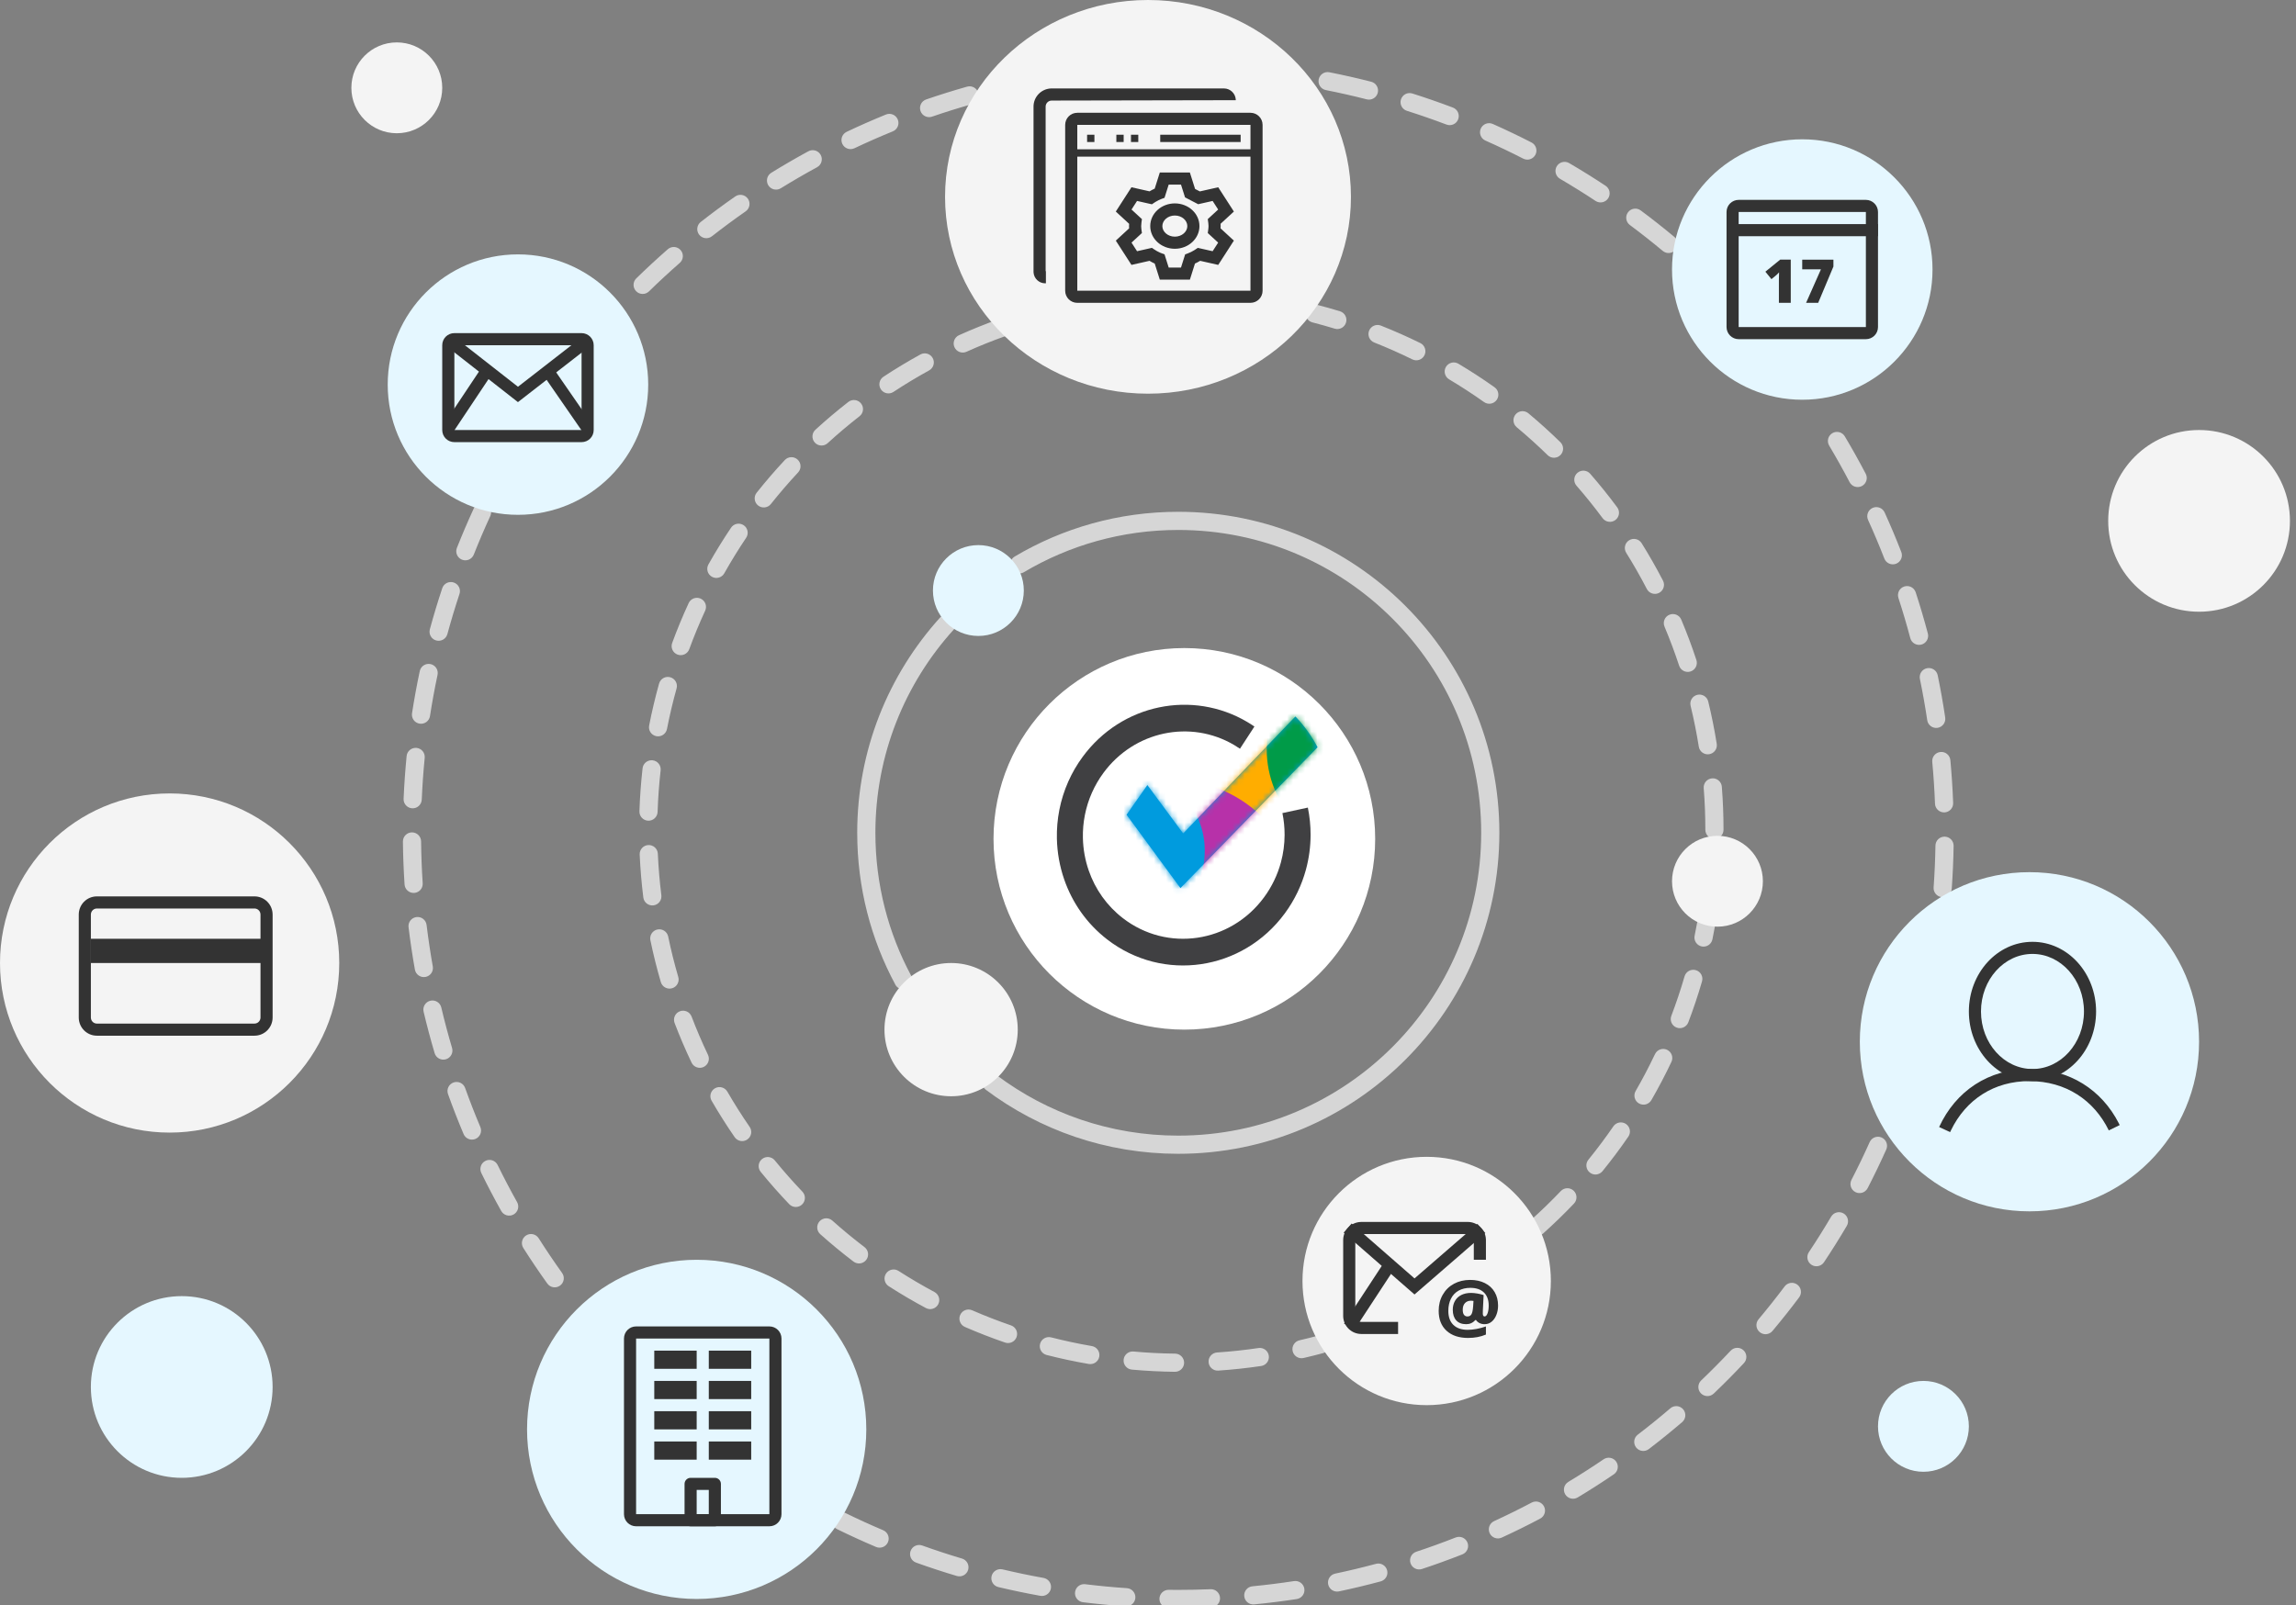 <svg width="379" height="265" xmlns="http://www.w3.org/2000/svg" xmlns:xlink="http://www.w3.org/1999/xlink"><rect width="100%" height="100%" fill="#808080" stroke="none"/><defs><path d="M27.869 0s2.091 2.054 3.665 5.082L8.895 28.337 0 16.223l3.436-4.899 5.908 7.994L27.869 0z" id="a"/></defs><g fill="none" fill-rule="evenodd"><path d="M187.106 223.145c2.277.206 4.569.323 6.873.349.828.01 1.492.689 1.483 1.517-.01.828-.689 1.492-1.517 1.483-2.383-.028-4.753-.148-7.109-.361-.825-.075-1.433-.804-1.359-1.629.07-.777.72-1.361 1.485-1.365l.144.006zm20.632-.576c.82-.121 1.582.445 1.703 1.265.121.82-.445 1.582-1.265 1.703-2.341.345-4.702.599-7.078.759-.827.056-1.542-.569-1.597-1.396-.056-.827.569-1.542 1.396-1.597 2.297-.155 4.578-.399 6.841-.733zm-36.056-.678c.205-.803 1.022-1.287 1.825-1.082 2.219.567 4.463 1.046 6.728 1.436.816.14 1.364.916 1.224 1.733-.14.816-.916 1.364-1.733 1.224-2.345-.403-4.667-.899-6.963-1.486-.803-.205-1.287-1.022-1.082-1.825zm45.964-1.385c.8-.216 1.623.257 1.84 1.056.216.8-.257 1.623-1.056 1.84-1.078.292-2.162.563-3.251.814-.807.186-1.612-.318-1.799-1.125-.186-.807.318-1.612 1.125-1.799 1.053-.243 2.1-.505 3.142-.787zm-59.148-3.395c.331-.759 1.215-1.107 1.974-.776 2.102.916 4.241 1.748 6.412 2.494.783.269 1.2 1.122.931 1.906-.269.783-1.122 1.2-1.906.931-2.247-.772-4.461-1.633-6.636-2.581-.759-.331-1.107-1.215-.776-1.974zm-12.251-6.823c.448-.697 1.376-.899 2.073-.452 1.931 1.24 3.91 2.403 5.934 3.486.73.391 1.006 1.3.615 2.03-.391.73-1.3 1.006-2.03.615-2.094-1.12-4.142-2.323-6.14-3.606-.697-.448-.899-1.376-.452-2.073zm-10.968-8.637c.552-.618 1.5-.671 2.118-.119 1.711 1.529 3.483 2.989 5.309 4.378.66.501.788 1.442.287 2.102-.501.66-1.442.788-2.102.287-1.89-1.436-3.722-2.947-5.492-4.529-.618-.552-.671-1.5-.119-2.118zm122.364-5.001c.571-.6 1.521-.623 2.121-.052.6.571.623 1.521.052 2.121-1.637 1.719-3.342 3.372-5.109 4.956-.617.553-1.565.501-2.118-.116-.553-.617-.501-1.565.116-2.118 1.709-1.531 3.357-3.13 4.939-4.791zm-131.859-5.28c.642-.523 1.587-.427 2.11.216 1.449 1.779 2.968 3.501 4.554 5.16.572.599.551 1.548-.048 2.121-.599.572-1.548.551-2.121-.048-1.64-1.717-3.212-3.497-4.711-5.338-.523-.642-.427-1.587.216-2.11zm140.533-5.404c.47-.683 1.403-.855 2.086-.386s.855 1.403.386 2.086c-1.345 1.956-2.768 3.857-4.264 5.7-.522.643-1.467.741-2.11.219-.643-.522-.741-1.467-.219-2.11 1.446-1.782 2.821-3.62 4.122-5.51zm-148.303-6.278c.717-.415 1.635-.169 2.049.548 1.149 1.986 2.376 3.926 3.678 5.815.47.682.299 1.616-.383 2.086-.682.47-1.616.299-2.086-.383-1.348-1.954-2.618-3.961-3.806-6.016-.415-.717-.169-1.635.548-2.049zm155.176-5.645c.355-.748 1.25-1.067 1.998-.712.748.355 1.067 1.25.712 1.998-1.018 2.146-2.122 4.249-3.307 6.306-.414.718-1.331.964-2.049.55-.718-.414-.964-1.331-.55-2.049 1.146-1.988 2.212-4.02 3.196-6.094zm-160.968-7.073c.774-.295 1.641.093 1.936.867.818 2.144 1.722 4.253 2.708 6.323.356.748.039 1.643-.709 1.999-.748.356-1.643.039-1.999-.709-1.021-2.142-1.955-4.325-2.802-6.544-.295-.774.093-1.641.867-1.936zm165.849-5.771c.231-.795 1.064-1.253 1.859-1.021.795.231 1.253 1.064 1.021 1.859-.664 2.282-1.418 4.535-2.261 6.752-.294.774-1.161 1.164-1.935.869-.774-.294-1.164-1.161-.869-1.935.814-2.143 1.543-4.319 2.184-6.524zm-169.546-7.735c.811-.168 1.605.354 1.773 1.165.466 2.251 1.021 4.478 1.664 6.677.232.795-.224 1.628-1.019 1.861-.795.232-1.628-.224-1.861-1.019-.665-2.276-1.24-4.581-1.722-6.91-.168-.811.354-1.605 1.165-1.773zm171.612-1.077c.146-.815.926-1.358 1.741-1.211.815.146 1.358.926 1.211 1.741-.131.728-.27 1.454-.419 2.178-.167.811-.96 1.334-1.771 1.168-.811-.167-1.334-.96-1.168-1.771.144-.699.279-1.401.405-2.104zm-173.113-12.862c.828-.037 1.529.603 1.566 1.431.103 2.299.297 4.585.58 6.853.102.822-.481 1.572-1.303 1.674-.822.102-1.572-.481-1.674-1.303-.292-2.347-.493-4.711-.6-7.09-.037-.828.603-1.529 1.431-1.566zm175.586-11.013c.826-.065 1.548.552 1.613 1.378.185 2.357.278 4.728.278 7.111 0 .828-.672 1.5-1.5 1.5s-1.5-.672-1.5-1.5c0-2.304-.09-4.597-.269-6.876-.065-.826.552-1.548 1.378-1.613zm-174.881-2.982c.823.093 1.415.836 1.322 1.659-.257 2.272-.424 4.561-.501 6.864-.028.828-.721 1.477-1.549 1.449-.828-.028-1.477-.721-1.449-1.549.08-2.381.253-4.749.518-7.1.087-.775.75-1.345 1.514-1.332l.144.009zm172.441-10.808c.805-.195 1.616.299 1.811 1.104.559 2.304 1.026 4.633 1.401 6.983.13.818-.427 1.587-1.245 1.717-.818.13-1.587-.427-1.717-1.245-.362-2.271-.814-4.522-1.354-6.748-.195-.805.299-1.616 1.104-1.811zm-171.375-1.862c.223-.798 1.051-1.264 1.848-1.041.798.223 1.264 1.051 1.041 1.848-.616 2.206-1.145 4.439-1.585 6.695-.158.813-.946 1.344-1.759 1.185-.813-.158-1.344-.946-1.185-1.759.455-2.335 1.002-4.646 1.64-6.929zm166.766-11.36c.764-.321 1.643.037 1.964.8.921 2.187 1.754 4.411 2.498 6.668.259.787-.168 1.635-.955 1.894-.787.259-1.635-.168-1.894-.955-.719-2.181-1.524-4.33-2.413-6.443-.321-.764.037-1.643.8-1.964zm-161.882-1.926c.347-.752 1.238-1.081 1.99-.734.752.347 1.081 1.238.734 1.99-.96 2.082-1.837 4.203-2.628 6.358-.286.778-1.147 1.177-1.925.891-.778-.286-1.177-1.147-.891-1.925.819-2.23 1.726-4.425 2.72-6.58zm155.238-10.371c.703-.439 1.628-.224 2.067.478 1.257 2.014 2.433 4.077 3.525 6.184.381.735.094 1.641-.641 2.022-.735.381-1.641.094-2.022-.641-1.056-2.037-2.193-4.031-3.407-5.977-.439-.703-.224-1.628.478-2.067zm-148.24-2.079c.462-.687 1.394-.87 2.082-.408.687.462.87 1.394.408 2.082-1.28 1.904-2.484 3.858-3.609 5.858-.406.722-1.321.978-2.043.572s-.978-1.321-.572-2.043c1.164-2.069 2.41-4.091 3.734-6.061zm139.703-9.048c.625-.544 1.572-.479 2.116.145 1.559 1.789 3.047 3.639 4.46 5.546.493.666.353 1.605-.312 2.098-.666.493-1.605.353-2.098-.312-1.366-1.843-2.804-3.632-4.312-5.361-.544-.625-.479-1.572.145-2.116zm-130.833-2.117c.565-.606 1.514-.639 2.12-.074.606.565.639 1.514.074 2.12-1.565 1.678-3.064 3.417-4.491 5.213-.515.649-1.459.756-2.108.241-.649-.515-.756-1.459-.241-2.108 1.477-1.858 3.027-3.657 4.646-5.392zm120.627-7.535c.531-.636 1.476-.722 2.113-.191 1.823 1.52 3.585 3.112 5.283 4.772.592.579.603 1.529.024 2.121-.579.592-1.529.603-2.121.024-1.641-1.604-3.344-3.143-5.107-4.613-.636-.531-.722-1.476-.191-2.113zM140.035 66.361c.653-.509 1.596-.392 2.105.261.509.653.392 1.596-.261 2.105-1.81 1.41-3.563 2.892-5.256 4.441-.611.559-1.56.517-2.119-.094-.559-.611-.517-1.56.094-2.119 1.751-1.602 3.565-3.135 5.437-4.594zm98.646-5.787c.424-.712 1.345-.945 2.056-.521 2.039 1.215 4.029 2.51 5.966 3.883.676.479.835 1.415.356 2.091-.479.676-1.415.835-2.091.356-1.872-1.327-3.795-2.579-5.766-3.753-.712-.424-.945-1.345-.521-2.056zm-86.755-2.047c.726-.399 1.638-.134 2.037.591.399.726.134 1.638-.591 2.037-2.01 1.106-3.975 2.291-5.89 3.552-.692.456-1.622.264-2.078-.428-.456-.692-.264-1.622.428-2.078 1.982-1.305 4.015-2.532 6.095-3.676zm74.071-3.927c.305-.77 1.177-1.147 1.947-.842 2.209.875 4.38 1.837 6.51 2.885.743.366 1.05 1.265.684 2.008-.366.743-1.265 1.05-2.008.684-2.058-1.012-4.156-1.942-6.29-2.788-.77-.305-1.147-1.177-.842-1.947zm-61.088-1.917c.78-.278 1.638.128 1.917.909.278.78-.128 1.638-.909 1.917-2.162.771-4.29 1.629-6.38 2.57-.755.34-1.643.003-1.983-.752-.34-.755-.003-1.643.752-1.983 2.163-.974 4.366-1.861 6.603-2.659zm50.652-1.283c.207-.802 1.024-1.285 1.827-1.078 1.276.329 2.544.686 3.802 1.07.792.242 1.238 1.081.996 1.873-.242.792-1.081 1.238-1.873.996-1.216-.372-2.441-.716-3.674-1.034-.802-.207-1.285-1.024-1.078-1.827zM199.827 262.389c.828-.035 1.527.608 1.562 1.436.035.828-.608 1.527-1.436 1.562-1.813.076-3.631.114-5.456.114-.543 0-1.086-.003-1.628-.01-.828-.01-1.491-.69-1.481-1.519.01-.828.69-1.491 1.519-1.481.53.007 1.06.01 1.59.01 1.783 0 3.559-.037 5.33-.111zm-20.696-.824c2.284.28 4.58.498 6.886.652.827.055 1.452.77 1.396 1.597-.055.827-.77 1.452-1.597 1.396-2.361-.158-4.712-.381-7.051-.668-.822-.101-1.407-.849-1.306-1.671.095-.774.763-1.338 1.527-1.317l.144.011zm34.466-.514c.819-.126 1.584.437 1.71 1.255.126.819-.437 1.584-1.255 1.71-2.329.357-4.672.65-7.027.879-.825.08-1.558-.523-1.638-1.348-.08-.825.523-1.558 1.348-1.638 2.3-.223 4.588-.51 6.862-.858zm-49.915-.822c.192-.806 1-1.304 1.806-1.113 2.241.532 4.498 1.003 6.771 1.411.815.146 1.358.926 1.211 1.742-.146.815-.926 1.358-1.741 1.211-2.328-.418-4.64-.9-6.935-1.445-.806-.192-1.304-1-1.113-1.806zm63.447-2.029c.8-.216 1.623.258 1.839 1.058.216.8-.258 1.623-1.058 1.839-2.278.614-4.575 1.166-6.89 1.653-.811.171-1.606-.348-1.777-1.159-.171-.811.348-1.606 1.159-1.777 2.26-.476 4.503-1.014 6.727-1.614zm-76.82-2.123c.28-.78 1.139-1.185 1.919-.904 2.168.779 4.359 1.498 6.57 2.156.794.236 1.246 1.071 1.01 1.865-.236.794-1.071 1.246-1.865 1.01-2.265-.674-4.509-1.41-6.729-2.208-.78-.28-1.185-1.139-.904-1.919zm89.982-2.229c.771-.304 1.642.075 1.945.846.304.771-.075 1.642-.846 1.945-2.196.865-4.417 1.669-6.661 2.411-.787.26-1.635-.167-1.895-.953-.26-.787.167-1.635.953-1.895 2.191-.725 4.359-1.51 6.504-2.355zm-102.807-3.385c.365-.744 1.264-1.051 2.007-.686 2.069 1.016 4.166 1.974 6.29 2.873.763.323 1.119 1.203.796 1.966-.323.763-1.203 1.119-1.966.796-2.175-.921-4.323-1.903-6.442-2.943-.744-.365-1.051-1.264-.686-2.007zm115.351-2.38c.732-.387 1.64-.107 2.027.625.387.732.107 1.64-.625 2.027-2.088 1.104-4.206 2.149-6.352 3.136-.753.346-1.643.016-1.989-.737-.346-.753-.016-1.643.737-1.989 2.096-.963 4.164-1.984 6.203-3.062zm11.872-7.145c.685-.466 1.618-.288 2.084.397.466.685.288 1.618-.397 2.084-1.952 1.328-3.941 2.601-5.964 3.819-.71.427-1.631.198-2.059-.511-.427-.71-.198-1.631.511-2.059 1.975-1.189 3.918-2.433 5.824-3.73zm11.015-8.418c.629-.539 1.576-.465 2.115.165.539.629.465 1.576-.165 2.115-1.794 1.535-3.63 3.021-5.506 4.455-.658.503-1.6.377-2.103-.281-.503-.658-.377-1.6.281-2.103 1.832-1.4 3.625-2.851 5.378-4.351zm9.957-9.512c.567-.604 1.516-.634 2.12-.068.604.567.634 1.516.068 2.12-1.615 1.722-3.278 3.399-4.985 5.029-.599.572-1.549.55-2.121-.049-.572-.599-.55-1.549.049-2.121 1.668-1.592 3.291-3.23 4.869-4.912zm8.903-10.605c.497-.663 1.437-.797 2.1-.3.663.497.797 1.437.3 2.1-1.416 1.89-2.885 3.74-4.403 5.549-.533.634-1.479.717-2.113.184-.634-.533-.717-1.479-.184-2.113 1.483-1.767 2.917-3.574 4.301-5.419zm-207.737-8.425c.699-.444 1.626-.238 2.07.462 1.237 1.946 2.527 3.858 3.869 5.734.482.674.327 1.611-.347 2.093-.674.482-1.611.327-2.093-.347-1.374-1.92-2.696-3.878-3.962-5.871-.444-.699-.238-1.626.462-2.07zm215.419-3.1c.421-.714 1.34-.951 2.054-.531.714.421.951 1.34.531 2.054-1.199 2.034-2.454 4.035-3.764 6-.459.689-1.391.876-2.08.416-.689-.459-.876-1.391-.416-2.08 1.279-1.919 2.505-3.873 3.676-5.86zm-222.126-9.217c.744-.364 1.643-.056 2.007.688 1.013 2.072 2.084 4.114 3.21 6.126.405.723.147 1.637-.576 2.042-.723.405-1.637.147-2.042-.576-1.153-2.06-2.25-4.152-3.287-6.273-.364-.744-.056-1.643.688-2.007zM308.626 188.569c.339-.756 1.226-1.094 1.982-.755.756.339 1.094 1.226.755 1.982-.966 2.156-1.992 4.283-3.075 6.381-.38.736-1.285 1.024-2.021.644-.736-.38-1.024-1.285-.644-2.021 1.058-2.048 2.06-4.126 3.003-6.231zm-233.766-9.844c.78-.279 1.639.127 1.918.907.777 2.172 1.615 4.321 2.511 6.444.322.763-.035 1.643-.799 1.965-.763.322-1.643-.035-1.965-.799-.918-2.175-1.776-4.376-2.572-6.6-.279-.78.127-1.639.907-1.918zm-3.821-13.498c.806-.19 1.614.309 1.805 1.115.531 2.247 1.123 4.476 1.777 6.686.235.794-.218 1.629-1.013 1.864-.794.235-1.629-.218-1.864-1.013-.67-2.263-1.277-4.546-1.82-6.847-.19-.806.309-1.614 1.115-1.805zm-2.291-13.814c.822-.1 1.57.486 1.67 1.308.278 2.293.62 4.574 1.023 6.84.145.816-.398 1.594-1.214 1.74-.816.145-1.594-.398-1.74-1.214-.413-2.32-.763-4.656-1.048-7.004-.1-.822.486-1.57 1.308-1.67zm252.26-13.278c.828.014 1.489.696 1.475 1.525-.039 2.367-.143 4.726-.31 7.075-.059.826-.777 1.448-1.603 1.39-.826-.059-1.448-.777-1.39-1.603.164-2.294.265-4.599.303-6.911.014-.828.696-1.489 1.525-1.475zm-253.016-.702c.828-.009 1.507.655 1.517 1.483.026 2.314.114 4.619.265 6.915.054.827-.572 1.541-1.398 1.595-.827.054-1.541-.572-1.595-1.398-.155-2.35-.245-4.711-.272-7.079-.009-.828.655-1.507 1.483-1.517zm252.322-13.277c.825-.077 1.556.53 1.632 1.355.218 2.345.372 4.7.461 7.065.031.828-.614 1.524-1.442 1.556-.828.031-1.524-.614-1.556-1.442-.087-2.31-.238-4.611-.451-6.901-.077-.825.53-1.556 1.355-1.632zm-251.554-.674c.824.081 1.427.815 1.346 1.64-.225 2.29-.388 4.59-.487 6.901-.036.828-.736 1.47-1.563 1.434-.828-.036-1.47-.736-1.434-1.563.102-2.365.268-4.721.499-7.065.076-.776.731-1.355 1.495-1.353l.144.007zm249.324-13.156c.811-.167 1.605.354 1.772 1.166.477 2.309.89 4.634 1.238 6.973.122.819-.443 1.583-1.262 1.705-.819.122-1.583-.443-1.705-1.262-.341-2.284-.744-4.554-1.209-6.809-.167-.811.354-1.605 1.166-1.772zm-248.794.475c.172-.81.968-1.328 1.779-1.156.81.172 1.328.968 1.156 1.779-.478 2.252-.894 4.521-1.247 6.803-.127.819-.893 1.38-1.712 1.253-.819-.127-1.38-.893-1.253-1.712.362-2.337.788-4.66 1.277-6.967zM314.332 96.835c.788-.257 1.634.174 1.891.961.731 2.244 1.401 4.509 2.007 6.794.212.801-.264 1.622-1.065 1.834-.801.212-1.622-.264-1.834-1.065-.592-2.231-1.245-4.443-1.959-6.633-.257-.788.174-1.634.961-1.891zm-241.333.289c.261-.786 1.11-1.212 1.896-.951.786.261 1.212 1.11.951 1.896-.726 2.187-1.392 4.395-1.996 6.622-.217.8-1.041 1.272-1.84 1.055-.8-.217-1.272-1.041-1.055-1.84.619-2.281 1.301-4.543 2.044-6.782zM309.108 83.861c.754-.343 1.643-.009 1.986.745.977 2.149 1.894 4.326 2.75 6.528.3.772-.082 1.641-.855 1.942-.772.3-1.641-.082-1.942-.855-.836-2.15-1.731-4.275-2.685-6.374-.343-.754-.009-1.643.745-1.986zm-230.902.09c.347-.752 1.238-1.081 1.99-.734.752.347 1.081 1.238.734 1.99-.965 2.093-1.873 4.213-2.721 6.359-.305.77-1.176 1.148-1.946.843-.77-.305-1.148-1.176-.843-1.946.869-2.197 1.798-4.368 2.786-6.512zM302.461 71.52c.712-.424 1.632-.191 2.057.52 1.209 2.028 2.362 4.09 3.458 6.182.384.734.101 1.64-.633 2.025-.734.384-1.64.101-2.025-.633-1.07-2.043-2.196-4.056-3.376-6.037-.424-.712-.191-1.632.52-2.057zm-192.23-30.369c.623-.546 1.571-.483 2.117.141.546.623.483 1.571-.141 2.117-1.735 1.519-3.429 3.085-5.078 4.698-.592.579-1.542.568-2.121-.024-.579-.592-.568-1.542.024-2.121 1.689-1.651 3.422-3.254 5.199-4.81zm158.504-6.1c.495-.665 1.434-.803 2.099-.308 1.894 1.409 3.749 2.871 5.563 4.383.636.53.722 1.476.192 2.113-.53.636-1.476.722-2.113.192-1.772-1.476-3.583-2.904-5.433-4.28-.665-.495-.803-1.434-.308-2.099zm-147.368-2.614c.68-.474 1.615-.307 2.088.372.474.68.307 1.615-.372 2.088-1.892 1.319-3.747 2.691-5.563 4.112-.652.511-1.595.396-2.106-.257-.511-.652-.396-1.595.257-2.106 1.86-1.456 3.759-2.86 5.696-4.21zm135.6-4.972c.418-.715 1.337-.956 2.052-.538 2.039 1.192 4.044 2.441 6.014 3.744.691.457.88 1.388.423 2.079-.457.691-1.388.88-2.079.423-1.924-1.273-3.882-2.492-5.873-3.656-.715-.418-.956-1.337-.538-2.052zm-123.529-2.488c.728-.396 1.639-.127 2.034.601.396.728.127 1.639-.601 2.034-2.026 1.102-4.021 2.259-5.983 3.471-.705.435-1.629.217-2.065-.488-.435-.705-.217-1.629.488-2.065 2.009-1.241 4.052-2.427 6.126-3.555zm110.995-3.749c.336-.757 1.223-1.098 1.98-.762 2.159.959 4.29 1.978 6.391 3.055.737.378 1.029 1.282.651 2.019-.378.737-1.282 1.029-2.019.651-2.052-1.052-4.133-2.046-6.241-2.983-.757-.336-1.098-1.223-.762-1.98zm-98.19-2.318c.767-.313 1.643.056 1.955.823.313.767-.056 1.643-.823 1.955-2.137.87-4.248 1.8-6.331 2.787-.749.355-1.643.035-1.998-.713-.355-.749-.035-1.643.713-1.998 2.134-1.011 4.296-1.963 6.484-2.854zm85.014-2.495c.25-.79 1.093-1.228 1.882-.978 2.253.713 4.484 1.487 6.691 2.323.775.293 1.165 1.159.871 1.934-.293.775-1.159 1.165-1.934.871-2.155-.816-4.333-1.573-6.533-2.269-.79-.25-1.228-1.093-.978-1.882zm-71.617-2.109c.797-.225 1.626.239 1.851 1.036.225.797-.239 1.626-1.036 1.851-2.221.627-4.423 1.316-6.602 2.065-.783.269-1.637-.148-1.906-.931-.269-.783.148-1.637.931-1.906 2.232-.767 4.487-1.472 6.762-2.115zm58.037-1.195c.161-.813.949-1.341 1.762-1.181 2.32.458 4.623.98 6.908 1.565.803.206 1.287 1.023 1.081 1.825-.206.803-1.023 1.287-1.825 1.081-2.231-.571-4.48-1.081-6.745-1.528-.813-.161-1.341-.949-1.181-1.762z" fill="#D6D6D6" fill-rule="nonzero"/><path d="M156.273 102.99C148.023 112.122 143 124.224 143 137.5c0 8.814 2.214 17.111 6.117 24.365m14.523 16.869C172.24 185.181 182.924 189 194.5 189c28.443 0 51.5-23.057 51.5-51.5S222.943 86 194.5 86c-9.585 0-18.558 2.618-26.243 7.179" stroke="#D6D6D6" stroke-width="3" stroke-linecap="round" stroke-linejoin="round" stroke-dasharray="../7-3.html"/><circle fill="#F4F4F4" cx="235.5" cy="211.5" r="20.5"/><circle fill="#F4F4F4" cx="28" cy="159" r="28"/><circle fill="#E5F7FF" cx="335" cy="172" r="28"/><circle fill="#E5F7FF" cx="115" cy="236" r="28"/><ellipse fill="#F4F4F4" cx="189.5" cy="32.5" rx="33.5" ry="32.5"/><circle fill="#F4F4F4" cx="283.5" cy="145.5" r="7.5"/><circle fill="#F4F4F4" cx="363" cy="86" r="15"/><circle fill="#E5F7FF" cx="30" cy="229" r="15"/><circle fill="#F4F4F4" cx="157" cy="170" r="11"/><circle fill="#E5F7FF" cx="161.5" cy="97.5" r="7.5"/><circle fill="#E5F7FF" cx="317.5" cy="235.5" r="7.5"/><circle fill="#F4F4F4" cx="65.5" cy="14.5" r="7.5"/><circle fill="#E5F7FF" cx="85.5" cy="63.5" r="21.5"/><circle fill="#E5F7FF" cx="297.5" cy="44.5" r="21.5"/><g fill="#333" fill-rule="nonzero"><path d="M307.996 33C309.103 33 310 33.902 310 35.001V53.999C310 55.104 309.11 56 307.996 56h-20.993C285.897 56 285 55.098 285 53.999V35.001C285 33.896 285.89 33 287.004 33h20.993zM308 35.001l-21.001-.002.002 18.999 20.999.002L308 35.001z"/><path d="M295.6 50v-7.139h-1.738l-2.451 1.997 1.001 1.23.811-.669c.179-.16.329-.312.449-.459-.02.381-.029.801-.029 1.26V50h1.958zm4.527 0l2.515-5.991v-1.138h-5.151v1.597h3.091L298.13 50h1.997zM310 37v2h-24.265v-2z"/></g><g fill="#333" fill-rule="nonzero"><path d="M172.647 44.776v2h-.12c-1.011 0-1.84-.781-1.917-1.773l-.006-.15V17.603c0-1.598 1.249-2.904 2.824-2.995l.176-.005H202.034c1.023 0 1.864.785 1.95 1.787l.007.152-30.388.061c-.513 0-.936.386-.993.883l-.007.117-0 27.173.043-.001z"/><path d="M206.414 18.621c1.105 0 2 .895 2 2V48c0 1.105-.895 2-2 2h-28.586c-1.105 0-2-.895-2-2V20.621c0-1.105.895-2 2-2h28.586zm0 2h-28.586V48h28.586V20.621z"/><path d="M177.034 24.655h30.172v1.207h-30.172zM191.517 22.241h13.276v1.207h-13.276zM180.655 22.241h-1.207v1.207h1.207zM185.483 22.241h-1.207v1.207h1.207zM187.897 22.241h-1.207v1.207h1.207zM191.449 28.483h4.964L197.269 31.194l.787.409 3.036-.684 2.584 4.009L201.476 36.953l.01.157.004.217-.001.109L201.476 37.701l2.2 2.026-2.584 4.009L198.104 43.062l-.291.17-.168.09-.169.086L197.254 43.509l-.841 2.663h-4.964L190.608 43.51l-.238-.109-.171-.086-.169-.091L189.754 43.062l-2.984.675-2.584-4.009L186.385 37.701l-.009-.158-.005-.216.001-.108L186.385 36.953l-2.199-2.025 2.584-4.009L189.757 31.592l.292-.168.168-.09.169-.086L190.607 31.145l.842-2.662zM194.947 30.482h-2.033l-.687 2.178-.461.169c-.341.125-.676.291-1.012.497l-.253.163-.358.241L187.693 33.177l-.914 1.419 1.717 1.582-.072.519c-.035.248-.052.449-.052.631 0 .136.01.284.029.453l.095.696L186.779 40.058l.914 1.419 2.457-.554.361.249c.317.218.646.401.992.549l.263.104.461.169L192.914 44.172h2.033l.688-2.177.461-.169c.341-.125.676-.291 1.012-.497l.253-.163.358-.241L200.168 41.477l.914-1.419-1.716-1.581.072-.519c.035-.253.052-.444.052-.631 0-.14-.009-.282-.029-.452l-.095-.698L201.082 34.596l-.914-1.419-2.386.539-2.17-1.129L194.947 30.482zm-1.016 3.1c2.217 0 4.061 1.654 4.061 3.746 0 2.092-1.844 3.746-4.061 3.746-2.217 0-4.061-1.654-4.061-3.746 0-2.092 1.844-3.746 4.061-3.746zm0 2c-1.158 0-2.061.81-2.061 1.746s.903 1.746 2.061 1.746c1.158 0 2.061-.81 2.061-1.746s-.903-1.746-2.061-1.746z"/></g><g fill="#333" fill-rule="nonzero"><path d="M223.115 202.011L233.494 211.076l10.378-8.998 1.31 1.511-11.692 10.139-11.69-10.211z"/><path d="M228.677 208.111l1.673 1.096-6.821 10.409-1.673-1.096z"/><path d="M242.272 201.75c1.602 0 2.913 1.248 3.004 2.823l.005.176V208h-2v-3.25c0-.512-.388-.935-.891-.993L242.272 203.75h-17.544c-.521 0-.945.382-1.002.875l-.007.116v12.519c0 .508.384.926.883.984l.117.007h6.062v2h-6.062c-1.598 0-2.904-1.243-2.995-2.814l-.005-.176v-12.519c0-1.597 1.254-2.895 2.832-2.985l.177-.005h17.544z"/><path d="M242.35 220.902c1.078 0 2.055-.186 2.93-.557v-1.342c-.504.18-1.019.318-1.544.416-.525.098-1.015.146-1.468.146-1.016 0-1.802-.271-2.358-.812-.557-.541-.835-1.31-.835-2.306 0-.773.145-1.448.434-2.024.289-.576.708-1.019 1.257-1.327.549-.309 1.194-.463 1.937-.463.969 0 1.717.254 2.244.762.527.508.791 1.229.791 2.162 0 .52-.063.949-.19 1.289-.127.34-.292.51-.495.51-.191 0-.287-.168-.287-.504l.012-.551.123-2.473c-.316-.109-.665-.196-1.046-.261-.381-.064-.729-.097-1.046-.097-.602 0-1.131.114-1.588.343-.457.229-.807.555-1.049.979-.242.424-.363.911-.363 1.462 0 .75.191 1.334.574 1.752.383.418.932.627 1.646.627.598 0 1.105-.232 1.523-.697h.088c.141.219.336.39.586.513.25.123.529.185.838.185.43 0 .812-.135 1.148-.404.336-.27.599-.643.788-1.119.189-.477.284-.99.284-1.541 0-.852-.188-1.599-.565-2.241-.377-.643-.916-1.138-1.617-1.485-.701-.348-1.509-.521-2.423-.521-.996 0-1.888.212-2.675.636-.787.424-1.404 1.027-1.852 1.811-.447.783-.671 1.669-.671 2.657 0 1.402.433 2.499 1.298 3.29.865.791 2.056 1.187 3.571 1.187zm-.117-3.545c-.234 0-.423-.088-.565-.264-.143-.176-.214-.459-.214-.85 0-.469.124-.834.372-1.096.248-.262.583-.393 1.005-.393.109 0 .242.012.398.035l-.059.914c-.043.617-.135 1.047-.275 1.289s-.361.363-.662.363z"/></g><g fill="#333" fill-rule="nonzero"><path d="M42.004 148C43.659 148 45 149.336 45 151.007v16.986C45 169.654 43.666 171 42.004 171H15.996C14.341 171 13 169.664 13 167.993v-16.986C13 149.346 14.334 148 15.996 148H42.004zm0 2H15.996c-.513 0-.932.385-.989.889L15 151.007v16.986c0 .523.382.943.879 1L15.996 169H42.004c.513 0 .932-.385.989-.889L43 167.993v-16.986c0-.523-.382-.943-.879-1L42.004 150z"/><path d="M44 155v4H15v-4z"/></g><g fill="#333" fill-rule="nonzero"><path d="M95.996 55C97.103 55 98 55.893 98 56.995V71.005C98 72.107 97.11 73 95.996 73H75.004C73.897 73 73 72.107 73 71.005V56.995C73 55.893 73.89 55 75.004 55H95.996zM96 71.002l-0-14.003L75.004 57l-.003 14.001L96 71.002z"/><path d="M74.616 55.337L85.502 63.856l10.884-8.456 1.227 1.579-12.116 9.414-12.114-9.481z"/><path d="M79.168 61.195l1.664 1.109-6 9-1.664-1.109zM90.823 60.056l-1.645 1.137 7 10.125 1.645-1.137z"/></g><g transform="translate(164 107)"><circle fill="#FFF" cx="31.5" cy="31.5" r="31.5"/><path d="M51.887 26.34c.304 1.484.456 2.999.452 4.519-.005 1.921-.26 3.848-.771 5.729-.688 2.532-1.841 4.979-3.477 7.207-6.982 9.51-20.117 11.439-29.337 4.308-3.378-2.612-5.761-6.078-7.083-9.889-.752-2.169-1.16-4.45-1.211-6.75-.071-3.187.544-6.409 1.878-9.416.628-1.415 1.415-2.782 2.365-4.075 6.449-8.784 18.147-11.1 27.161-5.784.406.24.807.495 1.202.765l-2.386 3.663c-.313-.214-.631-.417-.955-.608-7.215-4.255-16.501-2.319-21.593 4.615-.75 1.022-1.38 2.11-1.886 3.25-1.046 2.357-1.551 4.915-1.493 7.489.041 1.834.366 3.65.964 5.373 1.077 3.105 3.001 5.821 5.622 7.847 7.322 5.663 17.766 4.129 23.324-3.441 1.282-1.747 2.213-3.686 2.771-5.739.404-1.485.609-3.018.613-4.558.003-1.21-.117-2.417-.36-3.599l4.201-.908z" fill="#404042" fill-rule="nonzero"/><g transform="translate(21.96 11.295)"><mask id="b" fill="#fff"><use xlink:href="#a"/></mask><use fill="#009BDE" xlink:href="#a"/><g mask="url(#b)"><g transform="translate(-14.212 -11.486)"><ellipse fill="#FFAD00" cx="40.67" cy="20.362" rx="16.103" ry="16.733"/><ellipse fill="#009B48" cx="53.451" cy="16.91" rx="16.103" ry="16.733"/><ellipse fill="#B731A9" cx="21.755" cy="44.532" rx="21.727" ry="22.576"/><ellipse fill="#009BDE" cx="14.854" cy="33.642" rx="12.269" ry="12.749"/></g></g></g></g><g fill="#333" fill-rule="nonzero"><path d="M335.5 155.5c-5.823 0-10.5 5.17-10.5 11.5 0 6.33 4.677 11.5 10.5 11.5 5.823 0 10.5-5.17 10.5-11.5 0-6.33-4.677-11.5-10.5-11.5zm0 2c4.671 0 8.5 4.232 8.5 9.5 0 5.268-3.829 9.5-8.5 9.5-4.671 0-8.5-4.232-8.5-9.5 0-5.268 3.829-9.5 8.5-9.5z"/><path d="M335.051 176.5c6.59.026 11.862 3.435 14.687 8.939l.16.32-1.797.879c-2.457-5.024-7.123-8.114-13.058-8.137-5.905-.022-10.544 3.068-12.988 8.107l-.147.311-1.817-.836c2.72-5.913 8.124-9.608 14.96-9.582z"/></g><path d="M127 219c1.105 0 2 .895 2 2v29c0 1.105-.895 2-2 2h-22c-1.105 0-2-.895-2-2v-29c0-1.105.895-2 2-2h22zm0 2h-22v29h22v-29z" fill="#333" fill-rule="nonzero"/><path d="M118 244c.552 0 1 .448 1 1v6c0 .552-.448 1-1 1h-4c-.552 0-1-.448-1-1v-6c0-.552.448-1 1-1h4zm-1 2h-2v4h2v-4z" fill="#333" fill-rule="nonzero"/><rect fill="#333" x="108" y="223" width="7" height="3" rx="../1-5.html"/><rect fill="#333" x="108" y="228" width="7" height="3" rx="../1-5.html"/><rect fill="#333" x="108" y="233" width="7" height="3" rx="../1-5.html"/><rect fill="#333" x="108" y="238" width="7" height="3" rx="../1-5.html"/><rect fill="#333" x="117" y="223" width="7" height="3" rx="../1-5.html"/><rect fill="#333" x="117" y="228" width="7" height="3" rx="../1-5.html"/><rect fill="#333" x="117" y="233" width="7" height="3" rx="../1-5.html"/><rect fill="#333" x="117" y="238" width="7" height="3" rx="../1-5.html"/></g></svg>